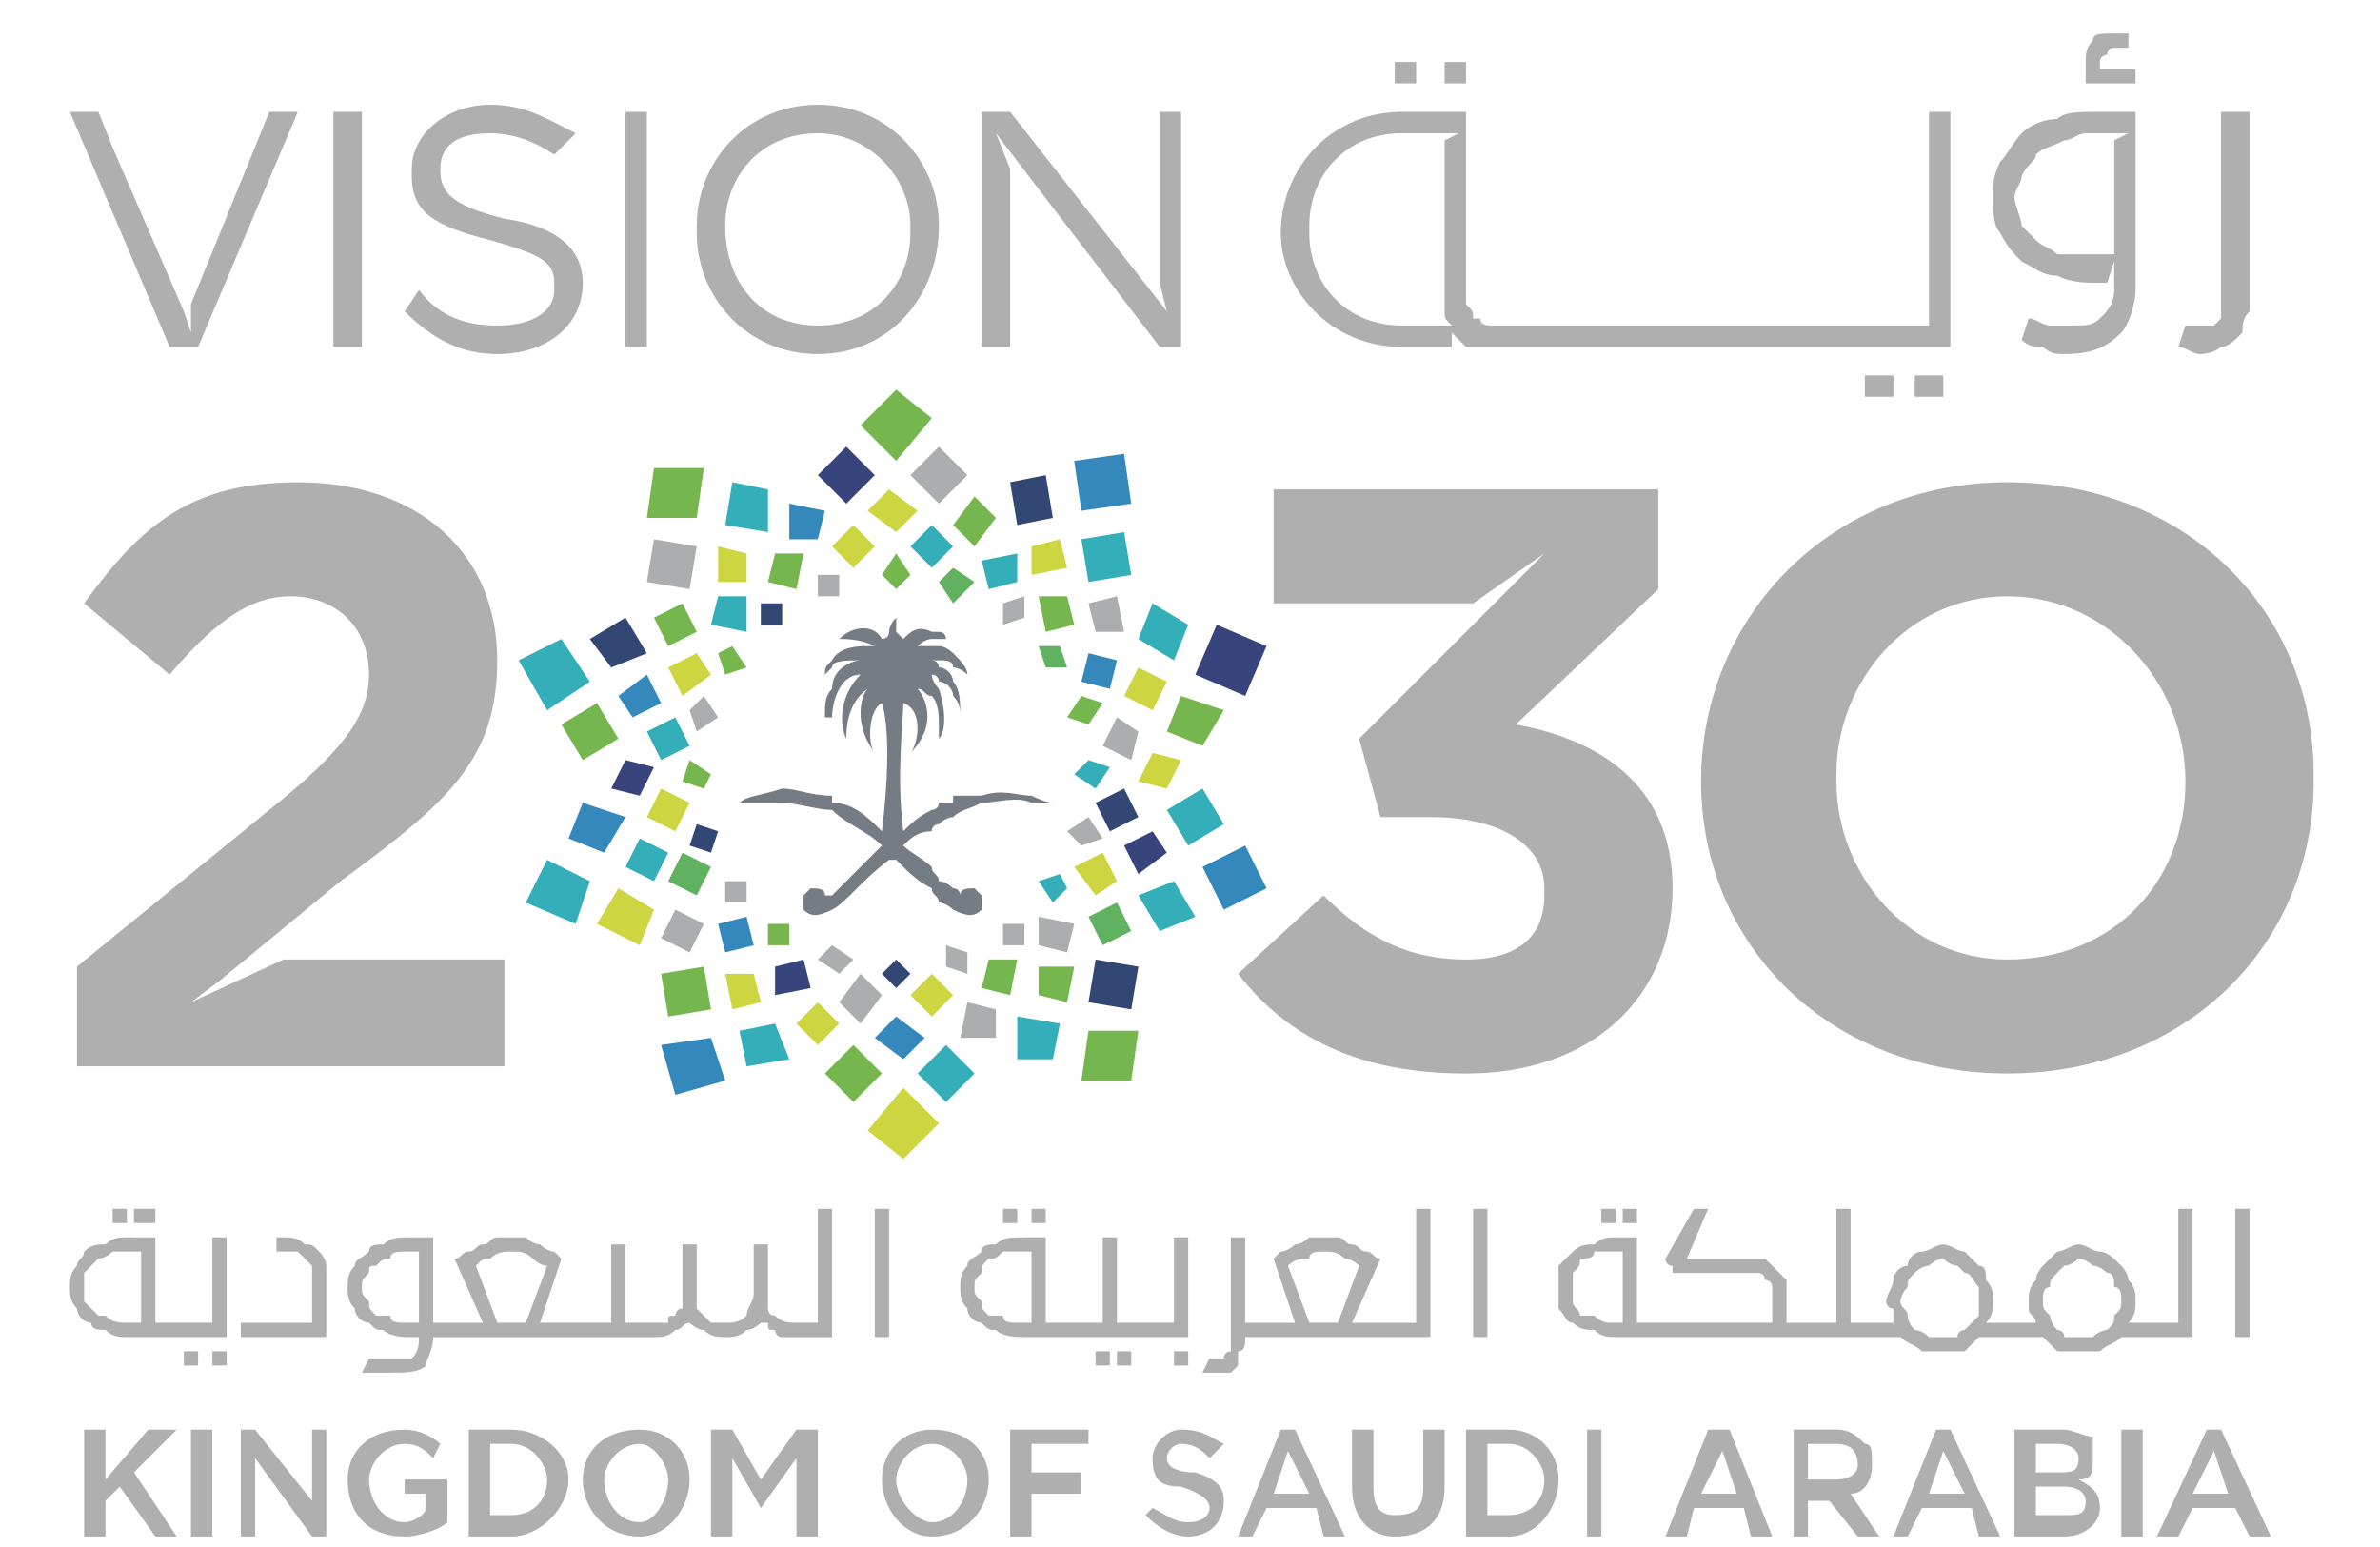 <?xml version="1.0" encoding="utf-8"?>
<!-- Generator: Adobe Illustrator 17.0.0, SVG Export Plug-In . SVG Version: 6.00 Build 0)  -->
<!DOCTYPE svg PUBLIC "-//W3C//DTD SVG 1.1//EN" "http://www.w3.org/Graphics/SVG/1.1/DTD/svg11.dtd">
<svg version="1.1" id="Layer_1" xmlns="http://www.w3.org/2000/svg" xmlns:xlink="http://www.w3.org/1999/xlink" x="0px" y="0px"
	 width="100px" height="65px" viewBox="0 0 100 65" enable-background="new 0 0 100 65" xml:space="preserve">
<g id="Layer_x0020_1">
	<g id="_2470666675104">
		<polygon fill="#AFAFAF" points="58.604,3.503 59.502,3.503 59.502,2.605 58.604,2.605 		"/>
		<polygon fill="#AFAFAF" points="80.452,16.672 81.65,16.672 81.65,15.774 80.452,15.774 		"/>
		<path fill="#AFAFAF" d="M93.322,14.577c0.299,0,0.599-0.299,0.898-0.599c0-0.299,0-0.599,0.299-0.898c0-0.299,0-0.599,0-0.898V4.7
			h-1.197v7.482c0,0.299,0,0.599,0,0.599c0,0.299,0,0.299,0,0.599l-0.299,0.299c-0.299,0-0.299,0-0.599,0c0,0,0,0-0.299,0
			c0,0,0,0-0.299,0l-0.299,0.898c0.299,0,0.599,0.299,0.898,0.299C93.023,14.876,93.322,14.577,93.322,14.577z"/>
		<path fill="#AFAFAF" d="M89.73,2.905h-1.496V2.605c0-0.299,0.299-0.299,0.299-0.299s0-0.299,0.299-0.299h0.599V1.408h-0.599
			c-0.599,0-0.898,0-0.898,0.299c-0.299,0.299-0.299,0.599-0.299,0.898v0.898h2.095V2.905z"/>
		<polygon fill="#AFAFAF" points="78.357,16.672 79.555,16.672 79.555,15.774 78.357,15.774 		"/>
		<polygon fill="#AFAFAF" points="60.699,3.503 61.597,3.503 61.597,2.605 60.699,2.605 		"/>
		<path fill="#AFAFAF" d="M84.942,7.394c0.299-0.599,0.599-0.599,0.599-0.898c0.299-0.299,0.599-0.299,1.197-0.599
			c0.299,0,0.599-0.299,0.898-0.299l0,0h1.796l-0.599,0.299v4.789h-1.197c-0.299,0-0.599,0-1.197,0
			c-0.299-0.299-0.599-0.299-0.898-0.599c-0.299-0.299-0.299-0.299-0.599-0.599c0-0.299-0.299-0.898-0.299-1.197
			C84.642,7.993,84.942,7.693,84.942,7.394z M84.942,10.985c0.599,0.299,0.898,0.599,1.496,0.599
			c0.599,0.299,1.197,0.299,1.796,0.299h0.299l0.299-0.898v1.197c0,0.599-0.299,0.898-0.599,1.197
			c-0.299,0.299-0.599,0.299-1.197,0.299c-0.299,0-0.599,0-0.898,0c-0.299,0-0.599-0.299-0.898-0.299l-0.299,0.898
			c0.299,0.299,0.599,0.299,0.898,0.299c0.299,0.299,0.599,0.299,0.898,0.299c1.197,0,1.796-0.299,2.394-0.898
			c0.299-0.299,0.599-1.197,0.599-1.796V4.7h-1.496c-0.898,0-1.496,0-1.796,0.299c-0.599,0-1.197,0.299-1.496,0.599
			c-0.299,0.299-0.599,0.898-0.898,1.197c-0.299,0.599-0.299,0.898-0.299,1.496s0,1.197,0.299,1.496
			C84.343,10.387,84.642,10.686,84.942,10.985z"/>
		<path fill="#AFAFAF" d="M55.013,9.489c0-2.095,1.496-3.891,3.891-3.891h2.394l-0.599,0.299v5.986c0,0.599,0,0.898,0,1.197
			s0,0.299,0.299,0.599h-2.095c-2.394,0-3.891-1.796-3.891-3.891V9.489z M58.904,14.577h2.095v-0.898c0,0.299,0,0.299,0,0.299
			c0.299,0.299,0.299,0.299,0.599,0.599c0.299,0,0.599,0,1.197,0h19.154V4.7h-0.898v8.979H62.794c-0.299,0-0.599,0-0.599-0.299
			h-0.299c0-0.299,0-0.299-0.299-0.599c0-0.299,0-0.599,0-0.898V4.7h-2.694c-2.993,0-5.088,2.394-5.088,5.088l0,0
			C53.816,12.183,55.911,14.577,58.904,14.577z"/>
		<polygon fill="#AFAFAF" points="48.728,11.883 49.027,13.08 42.443,4.7 41.246,4.7 41.246,14.577 42.443,14.577 42.443,7.095 
			41.844,5.598 48.728,14.577 49.626,14.577 49.626,4.7 48.728,4.7 		"/>
		<path fill="#AFAFAF" d="M63.692,30.439l5.986-5.686v-4.19H53.516v4.789h8.38l2.993-2.095l-7.782,7.782l0.898,3.292h2.095
			c2.993,0,4.789,1.197,4.789,2.993v0.299c0,1.796-1.197,2.694-3.292,2.694c-2.394,0-4.19-0.898-5.986-2.694l-3.591,3.292
			c2.095,2.694,5.088,4.19,9.577,4.19c5.387,0,8.679-3.292,8.679-7.782l0,0C70.277,32.834,66.984,31.038,63.692,30.439z"/>
		<path fill="#AFAFAF" d="M38.253,9.788c0,2.095-1.496,3.891-3.891,3.891s-3.891-1.796-3.891-4.19l0,0
			c0-2.095,1.496-3.891,3.891-3.891c2.095,0,3.891,1.796,3.891,3.891V9.788z M34.362,4.401c-2.993,0-5.088,2.394-5.088,5.088v0.299
			c0,2.694,2.095,5.088,5.088,5.088s5.088-2.394,5.088-5.387l0,0C39.45,6.795,37.355,4.401,34.362,4.401z"/>
		<path fill="#AFAFAF" d="M91.825,32.834c0,4.19-2.993,7.482-7.482,7.482c-4.19,0-7.183-3.591-7.183-7.482v-0.299
			c0-3.891,2.993-7.482,7.183-7.482S91.825,28.643,91.825,32.834L91.825,32.834z M84.343,20.263c-7.482,0-12.869,5.686-12.869,12.57
			l0,0c0,6.884,5.387,12.271,12.869,12.271c7.482,0,12.869-5.387,12.869-12.271v-0.299C97.213,25.651,91.825,20.263,84.343,20.263z"
			/>
		<polygon fill="#AFAFAF" points="26.281,14.577 27.179,14.577 27.179,4.7 26.281,4.7 		"/>
		<path fill="#AFAFAF" d="M8.024,42.111l1.197-0.898l5.088-4.19c4.489-3.292,6.584-5.088,6.584-9.278l0,0
			c0-4.489-3.292-7.482-8.38-7.482c-4.489,0-6.584,1.796-8.979,5.088l3.591,2.993c1.796-2.095,3.292-3.292,5.088-3.292
			s3.292,1.197,3.292,3.292c0,1.796-1.197,3.292-4.19,5.686l-8.081,6.584v4.19h17.957v-4.489h-9.278L8.024,42.111z"/>
		<polygon fill="#AFAFAF" points="8.324,14.577 12.514,4.7 11.317,4.7 8.024,12.781 8.024,13.978 7.725,13.08 4.732,6.197 
			4.134,4.7 2.937,4.7 7.127,14.577 		"/>
		<polygon fill="#AFAFAF" points="14.01,14.577 15.207,14.577 15.207,4.7 14.01,4.7 		"/>
		<path fill="#AFAFAF" d="M21.193,9.19C18.799,8.591,18.5,7.993,18.5,7.095l0,0c0-0.898,0.599-1.496,2.095-1.496
			c0.898,0,1.796,0.299,2.694,0.898l0.898-0.898C22.989,5,22.091,4.401,20.595,4.401c-1.796,0-3.292,1.197-3.292,2.694v0.299
			c0,1.496,0.898,2.095,3.292,2.694c2.095,0.599,2.694,0.898,2.694,1.796v0.299c0,0.898-0.898,1.496-2.394,1.496
			c-1.197,0-2.394-0.299-3.292-1.496l-0.599,0.898c1.197,1.197,2.394,1.796,3.891,1.796c2.095,0,3.591-1.197,3.591-2.993l0,0
			C24.485,10.387,23.288,9.489,21.193,9.19z"/>
		<g>
			<polygon fill="#38457C" points="35.559,18.767 36.756,19.964 35.559,21.161 34.362,19.964 			"/>
			<polygon fill="#ACADAF" points="38.253,19.964 39.45,21.161 40.647,19.964 39.45,18.767 			"/>
			<polygon fill="#CDD541" points="36.457,21.461 37.654,22.358 38.552,21.461 37.355,20.563 			"/>
			<polygon fill="#75B64E" points="40.048,22.059 40.946,22.957 41.844,21.76 40.946,20.862 			"/>
			<polygon fill="#CDD541" points="34.96,22.957 35.858,23.855 36.756,22.957 35.858,22.059 			"/>
			<polygon fill="#34AEB9" points="38.253,22.957 39.151,23.855 40.048,22.957 39.151,22.059 			"/>
			<polygon fill="#75B64E" points="37.056,24.154 37.654,24.753 38.253,24.154 37.654,23.256 			"/>
			<polygon fill="#60B160" points="39.45,24.453 40.048,25.351 40.946,24.453 40.048,23.855 			"/>
			<polygon fill="#3588BC" points="45.136,19.366 45.436,21.461 47.531,21.161 47.231,19.066 			"/>
			<polygon fill="#324773" points="42.443,20.263 42.742,22.059 44.238,21.76 43.939,19.964 			"/>
			<polygon fill="#34AEB9" points="45.436,22.658 45.735,24.453 47.531,24.154 47.231,22.358 			"/>
			<polygon fill="#CDD541" points="43.341,22.957 43.341,24.154 44.837,23.855 44.538,22.658 			"/>
			<polygon fill="#ACADAF" points="45.735,25.351 46.034,26.548 47.231,26.548 46.932,25.052 			"/>
			<polygon fill="#34AEB9" points="41.246,23.556 41.545,24.753 42.742,24.453 42.742,23.256 			"/>
			<polygon fill="#75B64E" points="43.64,25.052 43.939,26.548 45.136,26.249 44.837,25.052 			"/>
			<polygon fill="#ACADAF" points="42.143,25.351 42.143,26.249 43.041,25.95 43.041,25.052 			"/>
			<polygon fill="#60B160" points="43.64,27.147 43.939,28.045 44.837,28.045 44.538,27.147 			"/>
			<polygon fill="#38457C" points="51.122,26.249 50.224,28.344 52.319,29.242 53.217,27.147 			"/>
			<polygon fill="#34AEB9" points="48.428,25.351 47.83,26.848 49.326,27.746 49.925,26.249 			"/>
			<polygon fill="#75B64E" points="49.626,29.242 49.027,30.738 50.524,31.337 51.421,29.841 			"/>
			<polygon fill="#CDD541" points="47.83,28.045 47.231,29.242 48.428,29.841 49.027,28.643 			"/>
			<polygon fill="#CDD541" points="48.428,31.636 47.83,32.834 49.027,33.133 49.626,31.936 			"/>
			<polygon fill="#3588BC" points="45.735,27.446 45.436,28.643 46.633,28.943 46.932,27.746 			"/>
			<polygon fill="#ACADAF" points="46.932,30.14 46.333,31.337 47.531,31.936 47.83,30.738 			"/>
			<polygon fill="#75B64E" points="45.436,29.242 44.837,30.14 45.735,30.439 46.333,29.541 			"/>
			<polygon fill="#34AEB9" points="45.735,31.936 45.136,32.534 46.034,33.133 46.633,32.235 			"/>
			<polygon fill="#3588BC" points="52.319,35.527 50.524,36.425 51.421,38.221 53.217,37.323 			"/>
			<polygon fill="#34AEB9" points="50.524,33.133 49.027,34.031 49.925,35.527 51.421,34.629 			"/>
			<polygon fill="#34AEB9" points="49.326,37.024 47.83,37.622 48.728,39.119 50.224,38.52 			"/>
			<polygon fill="#38457C" points="48.428,34.929 47.231,35.527 47.83,36.724 49.027,35.826 			"/>
			<polygon fill="#60B160" points="46.932,37.921 45.735,38.52 46.333,39.717 47.531,39.119 			"/>
			<polygon fill="#324773" points="47.231,33.133 46.034,33.731 46.633,34.929 47.83,34.33 			"/>
			<polygon fill="#CDD541" points="46.333,35.826 45.136,36.425 46.034,37.622 46.932,37.024 			"/>
			<polygon fill="#ACADAF" points="45.735,34.33 44.837,34.929 45.436,35.527 46.333,35.228 			"/>
			<polygon fill="#34AEB9" points="44.538,36.724 43.64,37.024 44.238,37.921 44.837,37.323 			"/>
			<polygon fill="#75B64E" points="47.83,43.309 45.735,43.309 45.436,45.404 47.531,45.404 			"/>
			<polygon fill="#324773" points="47.83,40.615 46.034,40.316 45.735,42.111 47.531,42.411 			"/>
			<polygon fill="#34AEB9" points="44.538,43.009 42.742,42.71 42.742,44.506 44.238,44.506 			"/>
			<polygon fill="#75B64E" points="45.136,40.615 43.64,40.615 43.64,41.812 44.837,42.111 			"/>
			<polygon fill="#ACADAF" points="41.844,42.411 40.647,42.111 40.348,43.608 41.844,43.608 			"/>
			<polygon fill="#ACADAF" points="45.136,38.819 43.64,38.52 43.64,39.717 44.837,40.016 			"/>
			<polygon fill="#75B64E" points="42.742,40.316 41.545,40.316 41.246,41.513 42.443,41.812 			"/>
			<polygon fill="#ACADAF" points="43.041,38.819 42.143,38.819 42.143,39.717 43.041,39.717 			"/>
			<polygon fill="#ACADAF" points="40.647,40.016 39.749,39.717 39.749,40.615 40.647,40.914 			"/>
			<polygon fill="#CDD541" points="39.45,47.199 37.953,45.703 36.457,47.499 37.953,48.696 			"/>
			<polygon fill="#75B64E" points="39.151,17.57 37.654,16.373 36.158,17.869 37.654,19.366 			"/>
			<polygon fill="#34AEB9" points="40.946,45.104 39.749,43.907 38.552,45.104 39.749,46.302 			"/>
			<polygon fill="#75B64E" points="37.056,45.104 35.858,43.907 34.661,45.104 35.858,46.302 			"/>
			<polygon fill="#3588BC" points="38.851,43.608 37.654,42.71 36.756,43.608 37.953,44.506 			"/>
			<polygon fill="#CDD541" points="35.26,43.009 34.362,42.111 33.464,43.009 34.362,43.907 			"/>
			<polygon fill="#CDD541" points="40.048,41.812 39.151,40.914 38.253,41.812 39.151,42.71 			"/>
			<polygon fill="#ACADAF" points="37.056,41.812 36.158,40.914 35.26,42.111 36.158,43.009 			"/>
			<polygon fill="#324773" points="38.253,40.914 37.654,40.316 37.056,40.914 37.654,41.513 			"/>
			<polygon fill="#ACADAF" points="35.858,40.316 34.96,39.717 34.362,40.316 35.26,40.914 			"/>
			<polygon fill="#3588BC" points="30.471,45.404 29.873,43.608 27.778,43.907 28.376,46.002 			"/>
			<polygon fill="#34AEB9" points="33.165,44.506 32.566,43.009 31.07,43.309 31.369,44.805 			"/>
			<polygon fill="#75B64E" points="29.873,42.411 29.573,40.615 27.778,40.914 28.077,42.71 			"/>
			<polygon fill="#CDD541" points="31.968,42.111 31.668,40.914 30.471,40.914 30.77,42.411 			"/>
			<polygon fill="#38457C" points="34.063,41.513 33.763,40.316 32.566,40.615 32.566,41.812 			"/>
			<polygon fill="#3588BC" points="31.668,39.717 31.369,38.52 30.172,38.819 30.471,40.016 			"/>
			<polygon fill="#75B64E" points="33.165,39.717 33.165,38.819 32.267,38.819 32.267,39.717 			"/>
			<polygon fill="#ACADAF" points="31.369,37.921 31.369,37.024 30.471,37.024 30.471,37.921 			"/>
			<polygon fill="#34AEB9" points="24.186,38.819 24.785,37.024 22.989,36.126 22.091,37.921 			"/>
			<polygon fill="#CDD541" points="26.88,39.717 27.478,38.221 25.982,37.323 25.084,38.819 			"/>
			<polygon fill="#3588BC" points="25.383,35.826 26.281,34.33 24.485,33.731 23.887,35.228 			"/>
			<polygon fill="#34AEB9" points="27.478,37.024 28.077,35.826 26.88,35.228 26.281,36.425 			"/>
			<polygon fill="#ACADAF" points="28.975,40.016 29.573,38.819 28.376,38.221 27.778,39.418 			"/>
			<polygon fill="#38457C" points="26.88,33.432 27.478,32.235 26.281,31.936 25.683,33.133 			"/>
			<polygon fill="#60B160" points="29.274,37.622 29.873,36.425 28.675,35.826 28.077,37.024 			"/>
			<polygon fill="#CDD541" points="28.376,34.929 28.975,33.731 27.778,33.133 27.179,34.33 			"/>
			<polygon fill="#324773" points="29.873,35.826 30.172,34.929 29.274,34.629 28.975,35.527 			"/>
			<polygon fill="#75B64E" points="29.573,33.133 29.873,32.534 28.975,31.936 28.675,32.834 			"/>
			<polygon fill="#34AEB9" points="22.989,29.841 24.785,28.643 23.588,26.848 21.792,27.746 			"/>
			<polygon fill="#75B64E" points="24.485,31.936 25.982,31.038 25.084,29.541 23.588,30.439 			"/>
			<polygon fill="#324773" points="25.683,28.045 27.179,27.446 26.281,25.95 24.785,26.848 			"/>
			<polygon fill="#3588BC" points="26.58,30.14 27.778,29.541 27.179,28.344 25.982,29.242 			"/>
			<polygon fill="#75B64E" points="28.077,27.147 29.274,26.548 28.675,25.351 27.478,25.95 			"/>
			<polygon fill="#34AEB9" points="27.778,31.936 28.975,31.337 28.376,30.14 27.179,30.738 			"/>
			<polygon fill="#CDD541" points="28.675,29.242 29.873,28.344 29.274,27.446 28.077,28.045 			"/>
			<polygon fill="#ACADAF" points="29.274,30.738 30.172,30.14 29.573,29.242 28.975,29.841 			"/>
			<polygon fill="#75B64E" points="30.471,28.344 31.369,28.045 30.77,27.147 30.172,27.446 			"/>
			<polygon fill="#75B64E" points="27.179,21.76 29.274,21.76 29.573,19.665 27.478,19.665 			"/>
			<polygon fill="#ACADAF" points="27.179,24.453 28.975,24.753 29.274,22.957 27.478,22.658 			"/>
			<polygon fill="#34AEB9" points="30.471,22.059 32.267,22.358 32.267,20.563 30.77,20.263 			"/>
			<polygon fill="#CDD541" points="30.172,24.453 31.369,24.453 31.369,23.256 30.172,22.957 			"/>
			<polygon fill="#3588BC" points="33.165,22.658 34.362,22.658 34.661,21.461 33.165,21.161 			"/>
			<polygon fill="#34AEB9" points="29.873,26.249 31.369,26.548 31.369,25.052 30.172,25.052 			"/>
			<polygon fill="#75B64E" points="32.267,24.453 33.464,24.753 33.763,23.256 32.566,23.256 			"/>
			<polygon fill="#324773" points="31.968,26.249 32.865,26.249 32.865,25.351 31.968,25.351 			"/>
			<polygon fill="#ACADAF" points="34.362,25.052 35.26,25.052 35.26,24.154 34.362,24.154 			"/>
			<path fill="#757C83" d="M44.238,33.731c0,0-0.299,0-0.898-0.299c-0.599,0-1.197-0.299-2.095,0c-0.299,0-0.898,0-1.197,0
				c0,0.299,0,0.299,0,0.299c-0.299,0-0.299,0-0.599,0c0,0.299-0.299,0.299-0.299,0.299c-0.599,0.299-0.898,0.599-1.197,0.898
				c-0.299-2.394,0-4.489,0-5.387l0,0c0.898,0.299,0.599,1.796,0.299,2.095l0,0c1.197-1.197,0.599-2.394,0.299-2.694l0,0
				c0.299,0,0.299,0.299,0.599,0.299c0.299,0.299,0.299,0.898,0.299,1.197c0,0.299,0,0.299,0,0.599l0,0l0,0l0,0
				c0.299-0.299,0.299-1.197,0-2.095c0,0-0.299-0.299-0.299-0.599c-0.299,0-0.299,0-0.299,0l0,0c0,0,0,0,0.299,0
				c0,0,0.299,0,0.299,0.299c0.299,0,0.599,0.299,0.599,0.599c0.299,0.299,0.299,0.599,0.299,0.898l0,0c0-0.599,0-1.197-0.299-1.496
				c0-0.299-0.299-0.599-0.599-0.599c0-0.299-0.299-0.299-0.299-0.299c-0.299,0-0.299,0-0.299,0l0,0c0,0,0,0,0.299,0h0.299
				c0.299,0,0.599,0,0.599,0.299c0.299,0,0.599,0.299,0.599,0.299l0,0c0-0.299-0.299-0.599-0.599-0.898c0,0-0.299-0.299-0.599-0.299
				h-0.299c-0.299,0-0.599,0-0.599,0l0,0c0,0,0.299-0.299,0.599-0.299h0.299c0.299,0,0.299,0,0.299,0l0,0c0,0,0-0.299-0.299-0.299
				h-0.299c-0.599-0.299-0.898,0-1.197,0.299l0,0c0,0,0,0-0.299-0.299c0-0.299,0-0.299,0-0.599l0,0
				c-0.299,0.299-0.299,0.599-0.299,0.599c0,0.299-0.299,0.299-0.299,0.299l0,0c-0.299-0.599-1.197-0.599-1.796,0l0,0
				c0.299,0,0.898,0,1.496,0.299c0,0,0,0-0.299,0s-1.197,0-1.496,0.599c-0.299,0.299-0.299,0.299-0.299,0.599l0,0
				c0,0,0,0,0.299-0.299c0-0.299,0.599-0.299,1.197-0.299l0,0c-0.299,0-1.197,0.299-1.197,1.197
				c-0.299,0.299-0.299,0.599-0.299,1.197h0.299l0,0c0-0.599,0.299-1.796,1.197-1.796l0,0c-0.898,0.898-0.898,2.095-0.599,2.694l0,0
				c0-0.299,0-1.496,0.898-2.095l0,0c-0.299,0.299-0.599,1.496,0.299,2.694l0,0c-0.299-0.299-0.299-1.796,0.299-2.095l0,0
				c0.299,0.898,0.299,2.993,0,5.387c-0.599-0.599-1.197-1.197-2.095-1.197c0-0.299,0-0.299,0-0.299
				c-0.898,0-1.496-0.299-2.095-0.299c-0.898,0.299-1.496,0.299-1.796,0.599H30.77c0,0,0,0.299,0,0h0.299c0.599,0,1.197,0,1.796,0
				c0.599,0,1.496,0.299,2.095,0.299c0.599,0.599,1.496,0.898,2.095,1.496c-0.898,0.898-1.796,1.796-2.095,2.095
				c-0.299,0-0.299,0-0.299,0c0-0.299-0.299-0.299-0.599-0.299l-0.299,0.299c0,0.299,0,0.599,0,0.599
				c0.299,0.299,0.599,0.299,1.197,0c0.599-0.299,1.197-1.197,2.394-2.095c0,0,0,0,0.299,0l0,0c0.599,0.599,0.898,0.898,1.496,1.197
				c0,0.299,0.299,0.299,0.299,0.599c0.299,0,0.599,0.299,0.599,0.299c0.599,0.299,0.898,0.299,1.197,0l0,0c0,0,0-0.299,0-0.599l0,0
				c-0.299-0.299-0.299-0.299-0.299-0.299c-0.299,0-0.599,0-0.599,0.299c0,0,0-0.299-0.299-0.299c0,0-0.299-0.299-0.599-0.299
				c0-0.299-0.299-0.299-0.299-0.599c-0.299-0.299-0.898-0.599-1.197-0.898c0.299-0.299,0.599-0.599,1.197-0.599
				c0-0.299,0.299-0.299,0.299-0.299c0.299-0.299,0.599-0.299,0.599-0.299c0.299-0.299,0.599-0.299,1.197-0.599
				c0.599,0,1.496-0.299,2.095,0C43.64,33.731,43.939,33.731,44.238,33.731C44.238,34.031,44.238,33.731,44.238,33.731z"/>
		</g>
		<polygon fill="#AFAFAF" points="7.725,57.375 8.324,57.375 8.324,56.777 7.725,56.777 		"/>
		<path fill="#AFAFAF" d="M42.143,55.28c-0.299,0-0.599,0-0.599,0c-0.299-0.299-0.299-0.299-0.299-0.599
			c-0.299-0.299-0.299-0.299-0.299-0.599c0-0.299,0-0.299,0.299-0.599c0-0.299,0-0.299,0.299-0.599c0.299,0,0.299,0,0.599-0.299
			c0,0,0.299,0,0.599,0h0.599v2.993h-0.599C42.443,55.579,42.143,55.579,42.143,55.28z M49.925,56.178v-4.19h-0.599v3.591h-2.394
			v-3.591h-0.599v3.591h-2.394v-3.591h-0.898c-0.599,0-0.898,0-1.197,0.299c-0.299,0-0.599,0-0.599,0.299
			c-0.299,0.299-0.599,0.299-0.599,0.599c-0.299,0.299-0.299,0.599-0.299,0.898c0,0.299,0,0.599,0.299,0.898
			c0,0.299,0.299,0.599,0.599,0.599c0.299,0.299,0.299,0.299,0.599,0.299c0.299,0.299,0.898,0.299,1.197,0.299H49.925z"/>
		<polygon fill="#AFAFAF" points="36.756,56.178 37.355,56.178 37.355,50.791 36.756,50.791 		"/>
		<polygon fill="#AFAFAF" points="43.341,51.389 43.939,51.389 43.939,50.791 43.341,50.791 		"/>
		<polygon fill="#AFAFAF" points="49.326,57.375 49.925,57.375 49.925,56.777 49.326,56.777 		"/>
		<polygon fill="#AFAFAF" points="8.922,57.375 9.521,57.375 9.521,56.777 8.922,56.777 		"/>
		<path fill="#AFAFAF" d="M20.894,55.579l-0.898-2.394c0.299-0.299,0.299-0.299,0.599-0.299c0.299-0.299,0.599-0.299,0.898-0.299
			c0.299,0,0.599,0,0.898,0.299c0,0,0.299,0.299,0.599,0.299l-0.898,2.394H20.894z M17.602,55.579h-0.599
			c-0.299,0-0.599,0-0.599-0.299c-0.299,0-0.599,0-0.599,0c-0.299-0.299-0.299-0.299-0.299-0.599
			c-0.299-0.299-0.299-0.299-0.299-0.599c0-0.299,0-0.299,0.299-0.599c0-0.299,0-0.299,0.299-0.299
			c0.299-0.299,0.299-0.299,0.599-0.299c0-0.299,0.299-0.299,0.599-0.299h0.599V55.579z M34.362,55.579h-0.898
			c-0.299,0-0.599,0-0.898-0.299c-0.299,0-0.299-0.299-0.299-0.299c0-0.299,0-0.299,0-0.599v-2.095h-0.599v2.095
			c0,0.299-0.299,0.599-0.299,0.898c-0.299,0.299-0.599,0.299-0.898,0.299c-0.299,0-0.299,0-0.599,0l-0.299-0.299l-0.299-0.299
			c0-0.299,0-0.299,0-0.299v-2.394h-0.599v2.095c0,0.299,0,0.599,0,0.599c-0.299,0-0.299,0.299-0.299,0.299
			c-0.299,0-0.299,0-0.299,0.299c-0.299,0-0.299,0-0.599,0h-1.197v-3.292h-0.599v3.292H22.69l0.898-2.694l-0.299-0.299
			c-0.299,0-0.599-0.299-0.599-0.299c-0.299,0-0.599-0.299-0.599-0.299c-0.299,0-0.599,0-0.599,0c-0.299,0-0.299,0-0.599,0
			s-0.299,0.299-0.599,0.299c-0.299,0-0.299,0.299-0.599,0.299c-0.299,0-0.299,0.299-0.599,0.299l1.197,2.694H18.2v-3.591h-0.898
			c-0.599,0-0.898,0-1.197,0.299c-0.299,0-0.599,0-0.599,0.299c-0.299,0.299-0.599,0.299-0.599,0.599
			c-0.299,0.299-0.299,0.599-0.299,0.898c0,0.299,0,0.599,0.299,0.898c0,0.299,0.299,0.599,0.599,0.599
			c0.299,0.299,0.299,0.299,0.599,0.299c0.299,0.299,0.898,0.299,1.197,0.299h0.299l0,0c0,0.299,0,0.599-0.299,0.898
			c-0.299,0-0.599,0-0.898,0h-0.299c-0.299,0-0.299,0-0.599,0l-0.299,0.599c0.299,0,0.599,0,0.599,0c0.299,0,0.599,0,0.599,0
			c0.599,0,1.197,0,1.496-0.299c0-0.299,0.299-0.599,0.299-1.197l0,0h9.278c0.299,0,0.599,0,0.898-0.299
			c0.299,0,0.299-0.299,0.599-0.299c0,0,0.299,0.299,0.599,0.299c0.299,0.299,0.599,0.299,0.898,0.299c0.299,0,0.599,0,0.898-0.299
			c0.299,0,0.599-0.299,0.599-0.299s0,0,0.299,0c0,0.299,0,0.299,0.299,0.299c0,0,0,0.299,0.299,0.299h0.299l0,0h1.796v-5.387
			h-0.599V55.579z"/>
		<polygon fill="#AFAFAF" points="5.63,51.389 6.528,51.389 6.528,50.791 5.63,50.791 		"/>
		<polygon fill="#AFAFAF" points="67.284,51.389 67.882,51.389 67.882,50.791 67.284,50.791 		"/>
		<polygon fill="#AFAFAF" points="61.896,56.178 62.495,56.178 62.495,50.791 61.896,50.791 		"/>
		<polygon fill="#AFAFAF" points="42.143,51.389 42.742,51.389 42.742,50.791 42.143,50.791 		"/>
		<path fill="#AFAFAF" d="M13.711,53.784c0-0.299,0-0.599,0-0.599c0-0.299-0.299-0.599-0.299-0.599
			c-0.299-0.299-0.299-0.299-0.599-0.299c-0.299-0.299-0.599-0.299-0.898-0.299h-0.299v0.599h0.599h0.299
			c0.299,0.299,0.299,0.299,0.299,0.299c0.299,0.299,0.299,0.299,0.299,0.299c0,0.299,0,0.299,0,0.599v1.796H10.12v0.599h3.591
			V53.784z"/>
		<polygon fill="#AFAFAF" points="93.92,56.178 94.519,56.178 94.519,50.791 93.92,50.791 		"/>
		<polygon fill="#AFAFAF" points="68.182,51.389 68.78,51.389 68.78,50.791 68.182,50.791 		"/>
		<path fill="#AFAFAF" d="M88.832,55.28c0,0.299,0,0.299-0.299,0.599c0,0-0.299,0-0.599,0.299c0,0-0.299,0-0.599,0
			c0,0-0.299,0-0.599,0c0-0.299-0.299-0.299-0.299-0.299c-0.299-0.299-0.299-0.599-0.299-0.599
			c-0.299-0.299-0.299-0.299-0.299-0.599s0-0.599,0.299-0.599c0-0.299,0-0.299,0.299-0.599l0.299-0.299
			c0.299,0,0.599-0.299,0.599-0.299c0.299,0,0.599,0.299,0.599,0.299c0.299,0,0.599,0.299,0.599,0.299
			c0.299,0,0.299,0.299,0.299,0.599c0.299,0,0.299,0.299,0.299,0.599S89.132,54.981,88.832,55.28z M83.146,55.28
			c-0.299,0.299-0.299,0.299-0.599,0.599c0,0-0.299,0-0.299,0.299c-0.299,0-0.599,0-0.599,0c-0.299,0-0.599,0-0.599,0
			c-0.299-0.299-0.599-0.299-0.599-0.299c-0.299-0.299-0.299-0.599-0.299-0.599c0-0.299-0.299-0.299-0.299-0.599
			s0.299-0.599,0.299-0.599c0-0.299,0-0.299,0.299-0.599c0,0,0.299-0.299,0.599-0.299c0,0,0.299-0.299,0.599-0.299
			c0,0,0.299,0.299,0.599,0.299l0.299,0.299c0.299,0,0.299,0.299,0.599,0.599c0,0,0,0.299,0,0.599S83.146,54.981,83.146,55.28z
			 M68.182,55.579h-0.599c0,0-0.299,0-0.599-0.299c-0.299,0-0.299,0-0.599,0c0-0.299-0.299-0.299-0.299-0.599s0-0.299,0-0.599
			c0-0.299,0-0.299,0-0.599c0.299-0.299,0.299-0.299,0.299-0.599c0.299,0,0.599,0,0.599-0.299c0.299,0,0.599,0,0.599,0h0.599V55.579
			z M92.125,50.791h-0.599v4.789h-2.095c0.299-0.299,0.299-0.599,0.299-0.898s0-0.599-0.299-0.898c0-0.299-0.299-0.599-0.299-0.599
			c-0.299-0.299-0.599-0.599-0.898-0.599c-0.299,0-0.599-0.299-0.898-0.299c-0.299,0-0.599,0.299-0.898,0.299
			c0,0-0.299,0.299-0.599,0.599c0,0-0.299,0.299-0.299,0.599c-0.299,0.299-0.299,0.599-0.299,0.898v0.299
			c0,0.299,0.299,0.299,0.299,0.599h-2.095c0.299-0.299,0.299-0.599,0.299-0.898s0-0.599-0.299-0.898c0-0.299,0-0.599-0.299-0.599
			c-0.299-0.299-0.599-0.599-0.599-0.599c-0.299,0-0.599-0.299-0.898-0.299c-0.299,0-0.599,0.299-0.898,0.299
			c-0.299,0-0.599,0.299-0.599,0.599c-0.299,0-0.599,0.299-0.599,0.599s-0.299,0.599-0.299,0.898c0,0,0,0.299,0.299,0.299
			c0,0.299,0,0.299,0,0.599h-1.796v-4.789H77.16v4.789h-2.095v-0.898c0-0.299,0-0.599,0-0.898l-0.299-0.299
			c-0.299-0.299-0.299-0.299-0.599-0.599c-0.299,0-0.299,0-0.599,0h-2.694l0.898-2.095h-0.599l-1.197,2.095c0,0,0,0.299,0.299,0.299
			v0.299h3.292h0.299c0.299,0,0.299,0.299,0.299,0.299c0.299,0,0.299,0.299,0.299,0.299c0,0.299,0,0.299,0,0.599v0.898H68.78v-3.591
			h-0.898c-0.299,0-0.599,0-0.898,0.299c-0.299,0-0.599,0-0.898,0.299s-0.299,0.299-0.599,0.599c0,0.299,0,0.599,0,0.898
			c0,0.299,0,0.599,0,0.898c0.299,0.299,0.299,0.599,0.599,0.599c0.299,0.299,0.599,0.299,0.898,0.299
			c0.299,0.299,0.599,0.299,0.898,0.299h11.972c0.299,0.299,0.599,0.299,0.898,0.599c0.299,0,0.599,0,0.898,0
			c0.299,0,0.599,0,0.898,0c0.299-0.299,0.299-0.299,0.599-0.599h2.694c0.299,0.299,0.299,0.299,0.599,0.599
			c0.299,0,0.599,0,0.898,0c0.299,0,0.599,0,0.898,0c0.299-0.299,0.599-0.299,0.898-0.599h2.993V50.791z"/>
		<path fill="#AFAFAF" d="M3.535,54.083c0-0.299,0-0.299,0-0.599c0.299-0.299,0.299-0.299,0.599-0.599c0,0,0.299,0,0.599-0.299
			c0,0,0.299,0,0.599,0h0.599v2.993H5.331c-0.299,0-0.599,0-0.898-0.299H4.134c-0.299-0.299-0.299-0.299-0.599-0.599
			C3.535,54.382,3.535,54.382,3.535,54.083z M4.433,55.879c0.299,0.299,0.599,0.299,0.898,0.299h4.19v-4.19H8.922v3.591H6.528
			v-3.591H5.331c-0.299,0-0.599,0-0.898,0.299c-0.299,0-0.599,0-0.898,0.299c0,0.299-0.299,0.299-0.299,0.599
			c-0.299,0.299-0.299,0.599-0.299,0.898c0,0.299,0,0.599,0.299,0.898c0,0.299,0.299,0.599,0.599,0.599
			C3.834,55.879,4.134,55.879,4.433,55.879z"/>
		<polygon fill="#AFAFAF" points="46.932,57.375 47.531,57.375 47.531,56.777 46.932,56.777 		"/>
		<polygon fill="#AFAFAF" points="46.034,57.375 46.633,57.375 46.633,56.777 46.034,56.777 		"/>
		<path fill="#AFAFAF" d="M54.115,53.185c0.299-0.299,0.599-0.299,0.898-0.299c0-0.299,0.299-0.299,0.599-0.299
			c0.299,0,0.599,0,0.898,0.299c0.299,0,0.599,0.299,0.599,0.299l-0.898,2.394h-1.197L54.115,53.185z M52.02,56.777
			c0.299,0,0.299-0.299,0.299-0.599l0,0h7.782v-5.387h-0.599v4.789h-2.694l1.197-2.694c-0.299,0-0.299-0.299-0.599-0.299
			s-0.299-0.299-0.599-0.299c-0.299,0-0.299-0.299-0.599-0.299s-0.299,0-0.599,0c0,0-0.299,0-0.599,0c0,0-0.299,0.299-0.599,0.299
			c0,0-0.299,0.299-0.599,0.299l-0.299,0.299l0.898,2.694h-2.095v-3.591h-0.599v4.19c0,0.299,0,0.299,0,0.599
			c0,0-0.299,0-0.299,0.299l0,0c-0.299,0-0.299,0-0.299,0h-0.299l0,0l-0.299,0.599c0.299,0,0.299,0,0.599,0s0.299,0,0.599,0
			l0.299-0.299C52.02,57.375,52.02,57.076,52.02,56.777z"/>
		<polygon fill="#AFAFAF" points="4.732,51.389 5.331,51.389 5.331,50.791 4.732,50.791 		"/>
		<polygon fill="#AFAFAF" points="7.426,60.069 6.229,60.069 4.433,62.164 4.433,60.069 3.535,60.069 3.535,64.558 4.433,64.558 
			4.433,63.062 5.032,62.463 6.528,64.558 7.426,64.558 5.63,61.865 		"/>
		<polygon fill="#AFAFAF" points="8.024,64.558 8.922,64.558 8.922,60.069 8.024,60.069 		"/>
		<polygon fill="#AFAFAF" points="13.112,63.062 10.718,60.069 10.12,60.069 10.12,64.558 10.718,64.558 10.718,61.266 
			13.112,64.558 13.711,64.558 13.711,60.069 13.112,60.069 		"/>
		<path fill="#AFAFAF" d="M17.003,62.762h0.898v0.599c0,0.299-0.599,0.599-0.898,0.599c-0.898,0-1.496-0.898-1.496-1.796l0,0
			c0-0.599,0.599-1.496,1.496-1.496c0.599,0,0.898,0.299,1.197,0.599l0.299-0.599c-0.299-0.299-0.898-0.599-1.496-0.599
			c-1.496,0-2.394,0.898-2.394,2.095l0,0c0,1.496,0.898,2.394,2.394,2.394c0.599,0,1.496-0.299,1.796-0.599v-1.796h-1.796V62.762z"
			/>
		<path fill="#AFAFAF" d="M22.989,62.164c0,0.898-0.599,1.496-1.496,1.496h-0.898v-2.993h0.898
			C22.39,60.667,22.989,61.565,22.989,62.164L22.989,62.164z M21.492,60.069h-1.796v4.489h1.796c1.197,0,2.394-1.197,2.394-2.394
			l0,0C23.887,60.967,22.69,60.069,21.492,60.069z"/>
		<path fill="#AFAFAF" d="M28.077,62.164c0,0.898-0.599,1.796-1.197,1.796c-0.898,0-1.496-0.898-1.496-1.796l0,0
			c0-0.599,0.599-1.496,1.496-1.496C27.478,60.667,28.077,61.565,28.077,62.164L28.077,62.164z M26.88,60.069
			c-1.496,0-2.394,0.898-2.394,2.095l0,0c0,1.197,0.898,2.394,2.394,2.394c1.197,0,2.095-1.197,2.095-2.394l0,0
			C28.975,60.967,28.077,60.069,26.88,60.069z"/>
		<polygon fill="#AFAFAF" points="31.968,62.164 30.77,60.069 29.873,60.069 29.873,64.558 30.77,64.558 30.77,61.266 
			31.968,63.361 31.968,63.361 33.464,61.266 33.464,64.558 34.362,64.558 34.362,60.069 33.464,60.069 		"/>
		<path fill="#AFAFAF" d="M40.647,62.164c0,0.898-0.599,1.796-1.496,1.796c-0.599,0-1.496-0.898-1.496-1.796l0,0
			c0-0.599,0.599-1.496,1.496-1.496S40.647,61.565,40.647,62.164L40.647,62.164z M39.151,60.069c-1.197,0-2.095,0.898-2.095,2.095
			l0,0c0,1.197,0.898,2.394,2.095,2.394c1.496,0,2.394-1.197,2.394-2.394l0,0C41.545,60.967,40.647,60.069,39.151,60.069z"/>
		<polygon fill="#AFAFAF" points="42.443,64.558 43.341,64.558 43.341,62.762 45.436,62.762 45.436,61.865 43.341,61.865 
			43.341,60.667 45.735,60.667 45.735,60.069 42.443,60.069 		"/>
		<path fill="#AFAFAF" d="M50.224,61.865c-0.898,0-1.197-0.299-1.197-0.599l0,0c0-0.299,0.299-0.599,0.599-0.599
			c0.599,0,0.898,0.299,1.197,0.599l0.599-0.599c-0.599-0.299-0.898-0.599-1.796-0.599c-0.599,0-1.197,0.599-1.197,1.197l0,0
			c0,0.898,0.299,1.197,1.197,1.197c0.898,0.299,1.197,0.599,1.197,0.898l0,0c0,0.299-0.299,0.599-0.898,0.599
			c-0.599,0-0.898-0.299-1.496-0.599l-0.299,0.299c0.599,0.599,1.197,0.898,1.796,0.898c0.898,0,1.496-0.599,1.496-1.496l0,0
			C51.421,62.463,51.122,62.164,50.224,61.865z"/>
		<path fill="#AFAFAF" d="M53.516,62.762l0.599-1.796l0.898,1.796H53.516z M53.816,60.069l-1.796,4.489h0.599l0.599-1.197h2.095
			l0.299,1.197h0.898l-2.095-4.489H53.816z"/>
		<path fill="#AFAFAF" d="M59.801,62.463c0,0.898-0.299,1.197-1.197,1.197c-0.599,0-0.898-0.299-0.898-1.197v-2.394h-0.898v2.394
			c0,1.496,0.898,2.095,1.796,2.095c1.197,0,2.095-0.599,2.095-2.095v-2.394h-0.898V62.463z"/>
		<path fill="#AFAFAF" d="M64.889,62.164c0,0.898-0.599,1.496-1.496,1.496h-0.898v-2.993h0.898
			C64.291,60.667,64.889,61.565,64.889,62.164L64.889,62.164z M63.393,60.069h-1.796v4.489h1.796c1.197,0,2.095-1.197,2.095-2.394
			l0,0C65.488,60.967,64.59,60.069,63.393,60.069z"/>
		<polygon fill="#AFAFAF" points="66.685,64.558 67.284,64.558 67.284,60.069 66.685,60.069 		"/>
		<path fill="#AFAFAF" d="M71.474,62.762l0.898-1.796l0.599,1.796H71.474z M71.773,60.069l-1.796,4.489h0.898l0.299-1.197h2.095
			l0.299,1.197h0.898l-1.796-4.489H71.773z"/>
		<path fill="#AFAFAF" d="M75.963,62.164v-1.496h1.197c0.599,0,0.898,0.299,0.898,0.898l0,0c0,0.299-0.299,0.599-0.898,0.599H75.963
			z M78.657,61.565L78.657,61.565c0-0.599,0-0.898-0.299-0.898c-0.299-0.299-0.599-0.599-1.197-0.599h-1.796v4.489h0.599v-1.496
			h0.898l1.197,1.496h0.898l-1.197-1.796C78.357,62.762,78.657,62.164,78.657,61.565z"/>
		<path fill="#AFAFAF" d="M81.051,62.762l0.599-1.796l0.898,1.796H81.051z M81.35,60.069l-1.796,4.489h0.599l0.599-1.197h2.095
			l0.299,1.197h0.898l-2.095-4.489H81.35z"/>
		<path fill="#AFAFAF" d="M87.635,63.062c0,0.599-0.299,0.599-0.898,0.599H85.54v-1.197h1.197
			C87.336,62.463,87.635,62.762,87.635,63.062L87.635,63.062z M85.54,60.667h0.898c0.599,0,0.898,0.299,0.898,0.599l0,0
			c0,0.599-0.299,0.599-0.898,0.599H85.54V60.667z M87.336,62.164c0.599,0,0.599-0.299,0.599-0.898l0,0c0-0.299,0-0.599,0-0.898
			c-0.299,0-0.898-0.299-1.197-0.299h-2.095v4.489h2.095c0.898,0,1.496-0.599,1.496-1.197l0,0
			C88.234,62.762,87.935,62.463,87.336,62.164z"/>
		<polygon fill="#AFAFAF" points="89.132,64.558 90.03,64.558 90.03,60.069 89.132,60.069 		"/>
		<path fill="#AFAFAF" d="M92.125,62.762l0.898-1.796l0.599,1.796H92.125z M93.322,60.069h-0.599l-2.095,4.489h0.898l0.599-1.197
			h1.796l0.599,1.197h0.898L93.322,60.069z"/>
	</g>
</g>
</svg>
